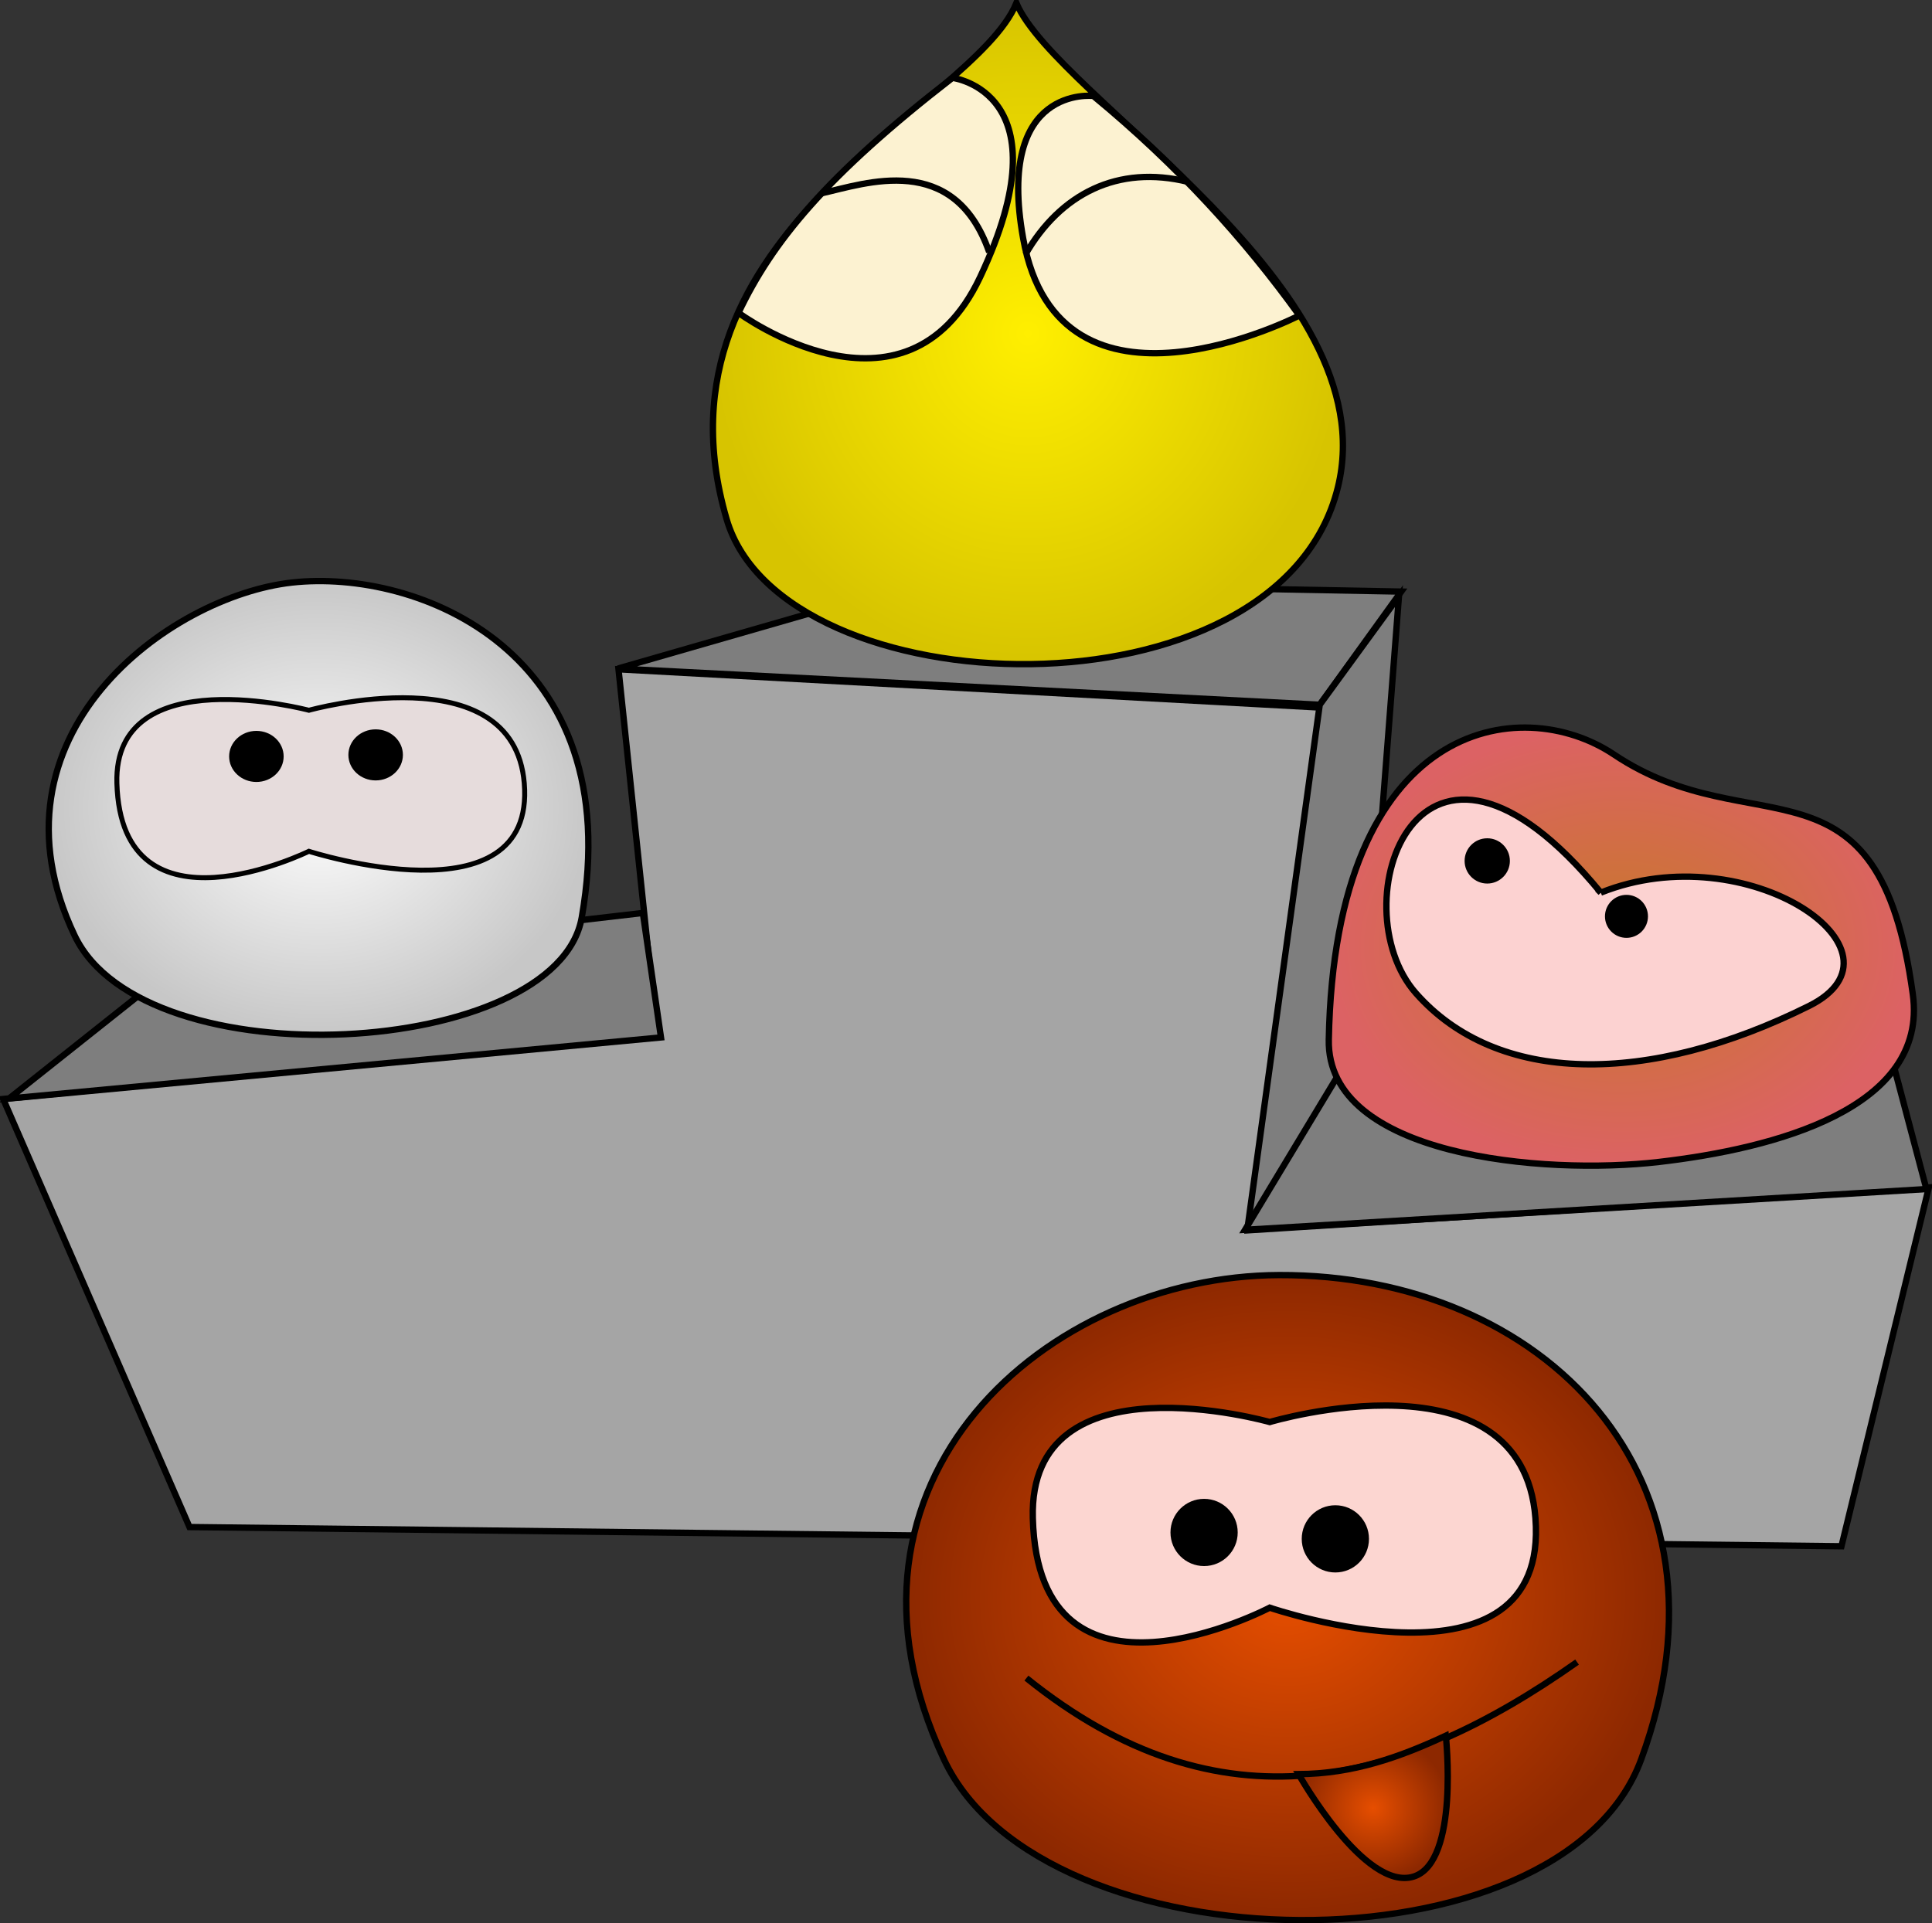 <?xml version="1.0" encoding="UTF-8" standalone="no"?>
<!-- Created with Inkscape (http://www.inkscape.org/) -->

<svg
   xmlns:dc="http://purl.org/dc/elements/1.1/"
   xmlns:cc="http://creativecommons.org/ns#"
   xmlns:rdf="http://www.w3.org/1999/02/22-rdf-syntax-ns#"
   xmlns:svg="http://www.w3.org/2000/svg"
   xmlns="http://www.w3.org/2000/svg"
   xmlns:xlink="http://www.w3.org/1999/xlink"
   xmlns:sodipodi="http://sodipodi.sourceforge.net/DTD/sodipodi-0.dtd"
   xmlns:inkscape="http://www.inkscape.org/namespaces/inkscape"
   width="609.607"
   height="607.011"
   id="svg2"
   version="1.1"
   inkscape:version="0.48.2 r9819"
   sodipodi:docname="ToppFR.svg">
  <rect width="100%" height="100%" fill="#333333" stroke="none"/>
  <defs
     id="defs4">
    <linearGradient
       id="linearGradient3809">
      <stop
         style="stop-color:#e64e00;stop-opacity:1;"
         offset="0"
         id="stop3811" />
      <stop
         style="stop-color:#8d2800;stop-opacity:1;"
         offset="1"
         id="stop3813" />
    </linearGradient>
    <linearGradient
       id="linearGradient3803">
      <stop
         id="stop3805"
         offset="0"
         style="stop-color:#c87829;stop-opacity:1;" />
      <stop
         id="stop3807"
         offset="1"
         style="stop-color:#dc6264;stop-opacity:1;" />
    </linearGradient>
    <linearGradient
       id="linearGradient3787">
      <stop
         style="stop-color:#ffffff;stop-opacity:1;"
         offset="0"
         id="stop3789" />
      <stop
         style="stop-color:#c7c7c7;stop-opacity:1;"
         offset="1"
         id="stop3791" />
    </linearGradient>
    <linearGradient
       id="linearGradient3779">
      <stop
         style="stop-color:#ffef00;stop-opacity:1;"
         offset="0"
         id="stop3781" />
      <stop
         style="stop-color:#d7c400;stop-opacity:1;"
         offset="1"
         id="stop3783" />
    </linearGradient>
    <radialGradient
       inkscape:collect="always"
       xlink:href="#linearGradient3779"
       id="radialGradient3785"
       cx="373.641"
       cy="259.528"
       fx="373.641"
       fy="259.528"
       r="99.888"
       gradientTransform="matrix(1,0,0,1.049,0,-12.786)"
       gradientUnits="userSpaceOnUse" />
    <radialGradient
       inkscape:collect="always"
       xlink:href="#linearGradient3787"
       id="radialGradient3793"
       cx="149.81"
       cy="409.213"
       fx="149.81"
       fy="409.213"
       r="85.637"
       gradientTransform="matrix(1,0,0,0.842,0,64.665)"
       gradientUnits="userSpaceOnUse" />
    <radialGradient
       inkscape:collect="always"
       xlink:href="#linearGradient3803"
       id="radialGradient3801"
       cx="560.882"
       cy="452.984"
       fx="560.882"
       fy="452.984"
       r="92.816"
       gradientTransform="matrix(1,0,0,0.75,0,113.134)"
       gradientUnits="userSpaceOnUse" />
    <radialGradient
       inkscape:collect="always"
       xlink:href="#linearGradient3809"
       id="radialGradient3815"
       cx="454.15"
       cy="719.867"
       fx="454.15"
       fy="719.867"
       r="120.844"
       gradientTransform="matrix(1,0,0,0.846,1.429,49.086)"
       gradientUnits="userSpaceOnUse" />
    <radialGradient
       inkscape:collect="always"
       xlink:href="#linearGradient3809"
       id="radialGradient3847"
       cx="481.142"
       cy="785.909"
       fx="481.142"
       fy="785.909"
       r="24.043"
       gradientTransform="matrix(1,0,0,0.955,1.429,-25.706)"
       gradientUnits="userSpaceOnUse" />
  </defs>
  <sodipodi:namedview
     id="base"
     pagecolor="#ffffff"
     bordercolor="#666666"
     borderopacity="1.0"
     inkscape:pageopacity="0.0"
     inkscape:pageshadow="2"
     inkscape:zoom="0.7"
     inkscape:cx="261.05268"
     inkscape:cy="431.25556"
     inkscape:document-units="px"
     inkscape:current-layer="layer1"
     showgrid="false"
     inkscape:window-width="1387"
     inkscape:window-height="996"
     inkscape:window-x="593"
     inkscape:window-y="26"
     inkscape:window-maximized="0"
     fit-margin-top="0"
     fit-margin-left="0"
     fit-margin-right="0"
     fit-margin-bottom="0" />
  <g
     inkscape:label="Layer 1"
     inkscape:groupmode="layer"
     id="layer1"
     transform="translate(-49.298,-154.219)">
    <path
       style="fill:#a5a5a5;fill-opacity:1;stroke:#000000;stroke-width:2;stroke-linecap:square;stroke-linejoin:miter;stroke-miterlimit:4;stroke-opacity:1;stroke-dasharray:none"
       d="M 109.096,636.179 50.298,501.071 256.579,480.616 244.457,365.458 l 222.234,12.122 -23.652,164.951 214.867,-13.55 -27.57,113.26 z"
       id="path2993"
       inkscape:connector-curvature="0"
       sodipodi:nodetypes="ccccccccc" />
    <path
       style="fill:#7e7e7e;fill-opacity:1;stroke:#000000;stroke-width:2;stroke-linecap:butt;stroke-linejoin:miter;stroke-miterlimit:4;stroke-opacity:1;stroke-dasharray:none"
       d="m 52.143,500.934 52.143,-41.429 147.857,-17.143 5.714,39.286 z"
       id="path2995"
       inkscape:connector-curvature="0"
       sodipodi:nodetypes="ccccc" />
    <path
       style="fill:#7e7e7e;fill-opacity:1;stroke:#000000;stroke-width:2;stroke-linecap:square;stroke-linejoin:miter;stroke-miterlimit:4;stroke-opacity:1;stroke-dasharray:none"
       d="m 244.286,365.219 94.286,-27.143 152.857,2.857 -25.714,35.714 z"
       id="path2997"
       inkscape:connector-curvature="0"
       sodipodi:nodetypes="ccccc" />
    <path
       style="fill:#7e7e7e;fill-opacity:1;stroke:#000000;stroke-width:2;stroke-linecap:square;stroke-linejoin:miter;stroke-miterlimit:4;stroke-opacity:1;stroke-dasharray:none"
       d="M 442.857,542.362 465.714,376.648 490.714,342.362 480,480.934 z"
       id="path2999"
       inkscape:connector-curvature="0"
       sodipodi:nodetypes="ccccc" />
    <path
       style="fill:#7e7e7e;fill-opacity:1;stroke:#000000;stroke-width:2;stroke-linecap:butt;stroke-linejoin:miter;stroke-miterlimit:4;stroke-opacity:1;stroke-dasharray:none"
       d="M 657.143,529.505 644.286,480.934 480,479.505 442.143,542.362 z"
       id="path3001"
       inkscape:connector-curvature="0"
       sodipodi:nodetypes="ccccc" />
    <path
       style="fill:url(#radialGradient3785);fill-opacity:1;stroke:#000000;stroke-width:2;stroke-linecap:butt;stroke-linejoin:miter;stroke-miterlimit:4;stroke-opacity:1;stroke-dasharray:none"
       d="m 370,155.219 c -13.807,33.123 -118.004,71.915 -91.429,162.857 17.558,60.083 174.284,65.236 192.857,-10 C 487.098,244.603 382.857,185.219 370,155.219 z"
       id="path3003"
       inkscape:connector-curvature="0"
       sodipodi:nodetypes="cssc" />
    <path
       style="fill:url(#radialGradient3793);fill-opacity:1;stroke:#000000;stroke-width:2;stroke-linecap:butt;stroke-linejoin:miter;stroke-miterlimit:4;stroke-opacity:1;stroke-dasharray:none"
       d="M 141.429,338.076 C 102.675,342.382 42.723,386.218 72.857,449.505 94.916,495.832 225.104,488.084 232.857,443.791 247.585,359.647 181.009,333.679 141.429,338.076 z"
       id="path3005"
       inkscape:connector-curvature="0"
       sodipodi:nodetypes="ssss" />
    <path
       style="fill:url(#radialGradient3801);fill-opacity:1;stroke:#000000;stroke-width:2;stroke-linecap:butt;stroke-linejoin:miter;stroke-miterlimit:4;stroke-opacity:1;stroke-dasharray:none"
       d="m 558.571,392.362 c -29.428,-19.732 -88.094,-11.065 -90,90 -0.695,36.857 67.669,42.83 104.286,38.571 36.178,-4.208 84.892,-16.766 80,-52.857 -10.766,-79.428 -50.367,-46.266 -94.286,-75.714 z"
       id="path3007"
       inkscape:connector-curvature="0"
       sodipodi:nodetypes="sssss" />
    <path
       style="fill:url(#radialGradient3815);fill-opacity:1;stroke:#000000;stroke-width:2;stroke-linecap:butt;stroke-linejoin:miter;stroke-miterlimit:4;stroke-opacity:1;stroke-dasharray:none"
       d="m 452.857,556.648 c -72.965,0.263 -147.116,64.384 -105.714,152.857 31.082,66.421 194.716,68.837 220,0 32.752,-89.168 -30.729,-153.159 -114.286,-152.857 z"
       id="path3009"
       inkscape:connector-curvature="0"
       sodipodi:nodetypes="ssss" />
    <path
       style="fill:#fcd6d1;fill-opacity:1;stroke:#000000;stroke-width:2;stroke-linecap:butt;stroke-linejoin:miter;stroke-miterlimit:4;stroke-opacity:1;stroke-dasharray:none"
       d="m 449.936,661.624 c 0,0 -72.961,38.323 -74.751,-28.284 -1.397,-51.968 74.751,-30.305 74.751,-30.305 0,0 79.645,-23.792 83.843,30.305 4.549,58.624 -83.843,28.284 -83.843,28.284 z"
       id="path3825"
       inkscape:connector-curvature="0"
       sodipodi:nodetypes="cscsc" />
    <path
       sodipodi:type="arc"
       style="fill:#000000;fill-opacity:1;stroke-width:2;stroke-miterlimit:4;stroke-dasharray:none"
       id="path3831"
       sodipodi:cx="427.79959"
       sodipodi:cy="699.31384"
       sodipodi:rx="10.606602"
       sodipodi:ry="10.606602"
       d="m 438.406,699.314 c 0,5.858 -4.749,10.607 -10.607,10.607 -5.858,0 -10.607,-4.749 -10.607,-10.607 0,-5.858 4.749,-10.607 10.607,-10.607 5.858,0 10.607,4.749 10.607,10.607 z"
       transform="translate(1.429,-61.429)" />
    <path
       sodipodi:type="arc"
       style="fill:#000000;fill-opacity:1;stroke-width:2;stroke-miterlimit:4;stroke-dasharray:none"
       id="path3833"
       sodipodi:cx="469.21585"
       sodipodi:cy="701.33417"
       sodipodi:rx="10.606602"
       sodipodi:ry="10.606602"
       d="m 479.822,701.334 c 0,5.858 -4.749,10.607 -10.607,10.607 -5.858,0 -10.607,-4.749 -10.607,-10.607 0,-5.858 4.749,-10.607 10.607,-10.607 5.858,0 10.607,4.749 10.607,10.607 z"
       transform="translate(1.429,-61.429)" />
    <path
       style="fill:none;stroke:#000000;stroke-width:2;stroke-linecap:butt;stroke-linejoin:miter;stroke-miterlimit:4;stroke-opacity:1;stroke-dasharray:none"
       d="m 373.165,683.847 c 60.999,49.197 118.109,34.219 173.746,-5.051"
       id="path3835"
       inkscape:connector-curvature="0"
       sodipodi:nodetypes="cc" />
    <path
       style="fill:url(#radialGradient3847);fill-opacity:1;stroke:#000000;stroke-width:2;stroke-linecap:butt;stroke-linejoin:miter;stroke-miterlimit:4;stroke-opacity:1;stroke-dasharray:none"
       d="m 459.028,714.152 c 0,0 20.922,37.278 36.365,32.325 14.468,-4.64 10.102,-44.447 10.102,-44.447 -14.41,6.739 -29.385,12.064 -46.467,12.122 z"
       id="path3839"
       inkscape:connector-curvature="0"
       sodipodi:nodetypes="cscc" />
    <path
       style="fill:#fcf2d1;fill-opacity:1;stroke:#000000;stroke-width:2;stroke-linecap:butt;stroke-linejoin:miter;stroke-miterlimit:4;stroke-opacity:1;stroke-dasharray:none"
       d="m 282.312,252.95 c 0,0 52.627,38.84 76.259,-11.302 27.536,-58.426 -8.737,-62.857 -8.737,-62.857 -39.9,30.912 -56.846,51.674 -67.522,74.159 z"
       id="path3849"
       inkscape:connector-curvature="0"
       sodipodi:nodetypes="cscc" />
    <path
       style="fill:none;stroke:#000000;stroke-width:2;stroke-linecap:butt;stroke-linejoin:miter;stroke-miterlimit:4;stroke-opacity:1;stroke-dasharray:none"
       d="m 308.571,215.219 c 13.775,-3.069 41.729,-13.281 52.857,18.571"
       id="path3851"
       inkscape:connector-curvature="0"
       sodipodi:nodetypes="cc" />
    <path
       style="fill:#fcf2d1;fill-opacity:1;stroke:#000000;stroke-width:2;stroke-linecap:butt;stroke-linejoin:miter;stroke-miterlimit:4;stroke-opacity:1;stroke-dasharray:none"
       d="m 459.286,253.791 c 0,0 -75.721,39.056 -87.143,-24.286 -8.772,-48.647 22.143,-45 22.143,-45 26.759,22.077 47.755,45.306 65,69.286 z"
       id="path3853"
       inkscape:connector-curvature="0"
       sodipodi:nodetypes="cscc" />
    <path
       style="fill:none;stroke:#000000;stroke-width:2;stroke-linecap:butt;stroke-linejoin:miter;stroke-miterlimit:4;stroke-opacity:1;stroke-dasharray:none"
       d="m 372.857,234.505 c 10.987,-19.051 29.081,-28.419 51.429,-22.857"
       id="path3855"
       inkscape:connector-curvature="0"
       sodipodi:nodetypes="cc" />
    <path
       style="fill:#e6dcdc;fill-opacity:1;stroke:#000000;stroke-width:1.569;stroke-linecap:butt;stroke-linejoin:miter;stroke-miterlimit:4;stroke-opacity:1;stroke-dasharray:none"
       d="m 146.767,422.901 c 0,0 -59.135,29.114 -60.586,-21.487 -1.132,-39.48 60.586,-23.022 60.586,-23.022 0,0 64.552,-18.074 67.955,23.022 3.687,44.537 -67.955,21.487 -67.955,21.487 z"
       id="path3825-8"
       inkscape:connector-curvature="0"
       sodipodi:nodetypes="cscsc" />
    <path
       transform="matrix(0.811,0,0,0.76,-216.748,-138.522)"
       sodipodi:type="arc"
       style="fill:#000000;fill-opacity:1;stroke-width:3.248;stroke-miterlimit:4;stroke-dasharray:none"
       id="path3831-2"
       sodipodi:cx="427.79959"
       sodipodi:cy="699.31384"
       sodipodi:rx="10.606602"
       sodipodi:ry="10.606602"
       d="m 438.406,699.314 c 0,5.858 -4.749,10.607 -10.607,10.607 -5.858,0 -10.607,-4.749 -10.607,-10.607 0,-5.858 4.749,-10.607 10.607,-10.607 5.858,0 10.607,4.749 10.607,10.607 z" />
    <path
       transform="matrix(0.811,0,0,0.76,-212.708,-140.542)"
       sodipodi:type="arc"
       style="fill:#000000;fill-opacity:1;stroke-width:3.248;stroke-miterlimit:4;stroke-dasharray:none"
       id="path3833-7"
       sodipodi:cx="469.21585"
       sodipodi:cy="701.33417"
       sodipodi:rx="10.606602"
       sodipodi:ry="10.606602"
       d="m 479.822,701.334 c 0,5.858 -4.749,10.607 -10.607,10.607 -5.858,0 -10.607,-4.749 -10.607,-10.607 0,-5.858 4.749,-10.607 10.607,-10.607 5.858,0 10.607,4.749 10.607,10.607 z" />
    <path
       style="fill:#fcd2d1;fill-opacity:1;stroke:#000000;stroke-width:2;stroke-linecap:butt;stroke-linejoin:miter;stroke-miterlimit:4;stroke-opacity:1;stroke-dasharray:none"
       d="m 554.4,435.945 c -57.69,-70.268 -82.761,4.036 -58.344,31.733 25.688,29.139 73.319,29.314 124.033,4.041 34.507,-17.197 -19.489,-54.276 -65.69,-35.774 z"
       id="path3881"
       inkscape:connector-curvature="0"
       sodipodi:nodetypes="cssc" />
    <path
       sodipodi:type="arc"
       style="fill:#000000;fill-opacity:1;stroke-width:2;stroke-miterlimit:4;stroke-dasharray:none"
       id="path3883"
       sodipodi:cx="518.57141"
       sodipodi:cy="425.93362"
       sodipodi:rx="7.1428571"
       sodipodi:ry="7.1428571"
       d="m 525.714,425.934 c 0,3.945 -3.198,7.143 -7.143,7.143 -3.945,0 -7.143,-3.198 -7.143,-7.143 0,-3.945 3.198,-7.143 7.143,-7.143 3.945,0 7.143,3.198 7.143,7.143 z" />
    <path
       sodipodi:type="arc"
       style="fill:#000000;fill-opacity:1;stroke-width:2;stroke-miterlimit:4;stroke-dasharray:none"
       id="path3885"
       sodipodi:cx="581.07141"
       sodipodi:cy="460.57648"
       sodipodi:rx="6.7857141"
       sodipodi:ry="6.7857141"
       d="m 587.857,460.576 c 0,3.748 -3.038,6.786 -6.786,6.786 -3.748,0 -6.786,-3.038 -6.786,-6.786 0,-3.748 3.038,-6.786 6.786,-6.786 3.748,0 6.786,3.038 6.786,6.786 z"
       transform="translate(-18.571,-17.143)" />
  </g>
</svg>
